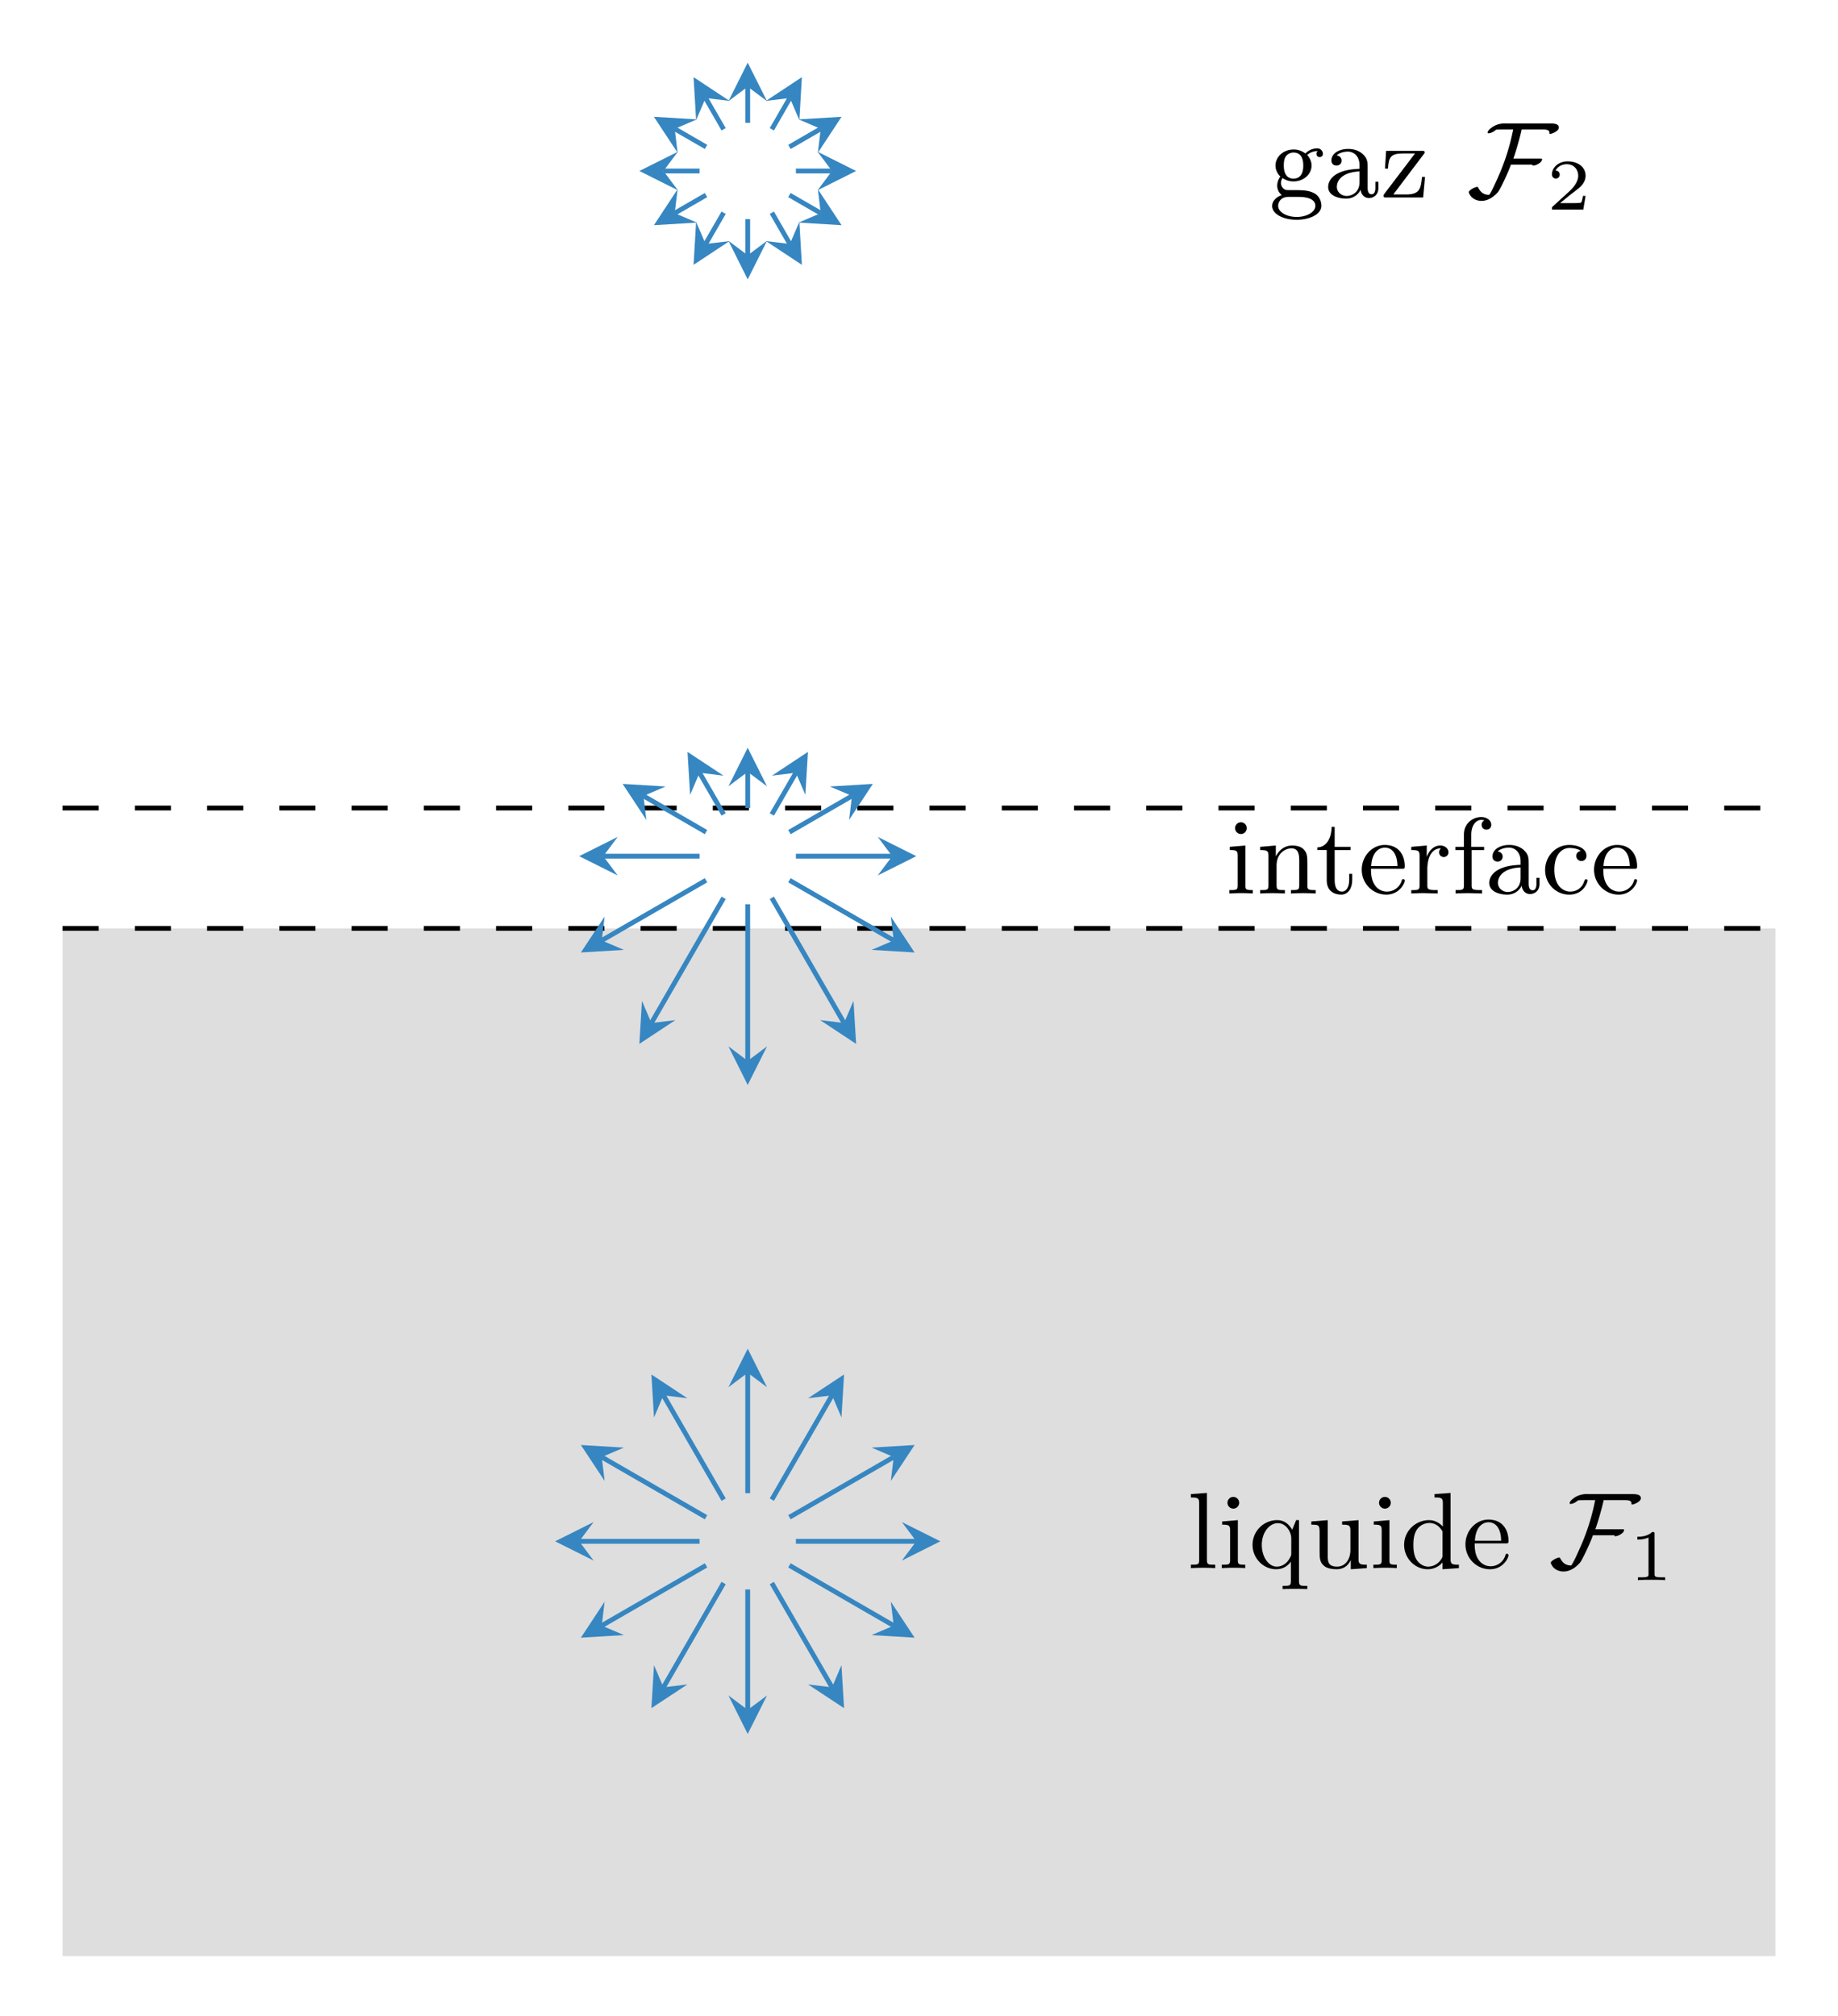 <?xml version="1.0" encoding="UTF-8"?>
<svg xmlns="http://www.w3.org/2000/svg" xmlns:xlink="http://www.w3.org/1999/xlink" width="202.787" height="222.453" viewBox="0 0 152.09 166.84">
  <defs>
    <symbol overflow="visible" id="a">
      <path style="stroke:none" d="M4.469-3.61a.457.457 0 0 0-.485-.453c-.25 0-.656.094-.968.422a1.541 1.541 0 0 0-.97-.328c-.858 0-1.5.61-1.5 1.328 0 .454.266.782.407.907a1.262 1.262 0 0 0-.265.75c0 .296.14.625.39.78C.625-.046.266.282.266.704c0 .64.875 1.14 2.03 1.14 1.11 0 2.048-.468 2.048-1.155 0-.375-.172-.766-.5-.985-.5-.312-1.031-.312-1.875-.312-.188 0-.469 0-.547-.016C1.172-.688 1-.922 1-1.203c0-.156.047-.281.125-.406.219.14.5.28.906.28.86 0 1.5-.609 1.5-1.312 0-.437-.25-.75-.36-.875.36-.328.782-.328.876-.328-.031.031-.11.078-.11.235 0 .109.063.265.266.265.125 0 .266-.078.266-.265Zm-1.625.97c0 .203 0 1.078-.813 1.078-.797 0-.797-.891-.797-1.079 0-.25.016-.546.172-.765a.792.792 0 0 1 .625-.313c.813 0 .813.86.813 1.078Zm1 3.328c0 .515-.703.921-1.531.921-.891 0-1.547-.421-1.547-.921 0-.141.093-.735.859-.735h.828c.281 0 1.39.016 1.39.735Zm0 0"></path>
    </symbol>
    <symbol overflow="visible" id="b">
      <path style="stroke:none" d="M4.453-.797v-.5h-.25v.484c0 .11 0 .547-.312.547-.329 0-.329-.421-.329-.562v-1.578c0-.516 0-.813-.406-1.188-.328-.297-.765-.422-1.203-.422-.766 0-1.39.375-1.39.954 0 .265.187.421.421.421.25 0 .422-.171.422-.406 0-.39-.406-.437-.406-.437.234-.235.672-.313.922-.313.469 0 .969.344.969 1.14v.282c-.485.031-1.157.063-1.75.36-.641.312-.844.78-.844 1.14 0 .734.875.969 1.469.969a1.31 1.31 0 0 0 1.218-.735c.032.375.297.688.688.688.219 0 .781-.125.781-.844Zm-1.562-.469c0 .875-.672 1.141-1.063 1.141-.422 0-.812-.313-.812-.75 0-.594.515-1.219 1.875-1.281Zm0 0"></path>
    </symbol>
    <symbol overflow="visible" id="c">
      <path style="stroke:none" d="M3.703-1.703h-.25C3.36-.703 3.25-.25 2.125-.25H1.078l2.516-3.328c.078-.094.078-.11.078-.156 0-.125-.078-.125-.235-.125H.485L.391-2.391h.25c.046-.921.218-1.25 1.218-1.25h1.016L.344-.312c-.078.109-.078.124-.078.171C.266 0 .344 0 .5 0h3.047Zm0 0"></path>
    </symbol>
    <symbol overflow="visible" id="f">
      <path style="stroke:none" d="M2.266 0v-.281c-.579 0-.61-.047-.61-.39V-3.97l-1.297.11v.265c.579 0 .657.063.657.5v2.406c0 .407-.094.407-.688.407V0c.39-.016.594-.031.984-.031.141 0 .516 0 .954.031Zm-.5-5.406a.487.487 0 0 0-.485-.485.487.487 0 0 0-.484.485c0 .265.219.484.484.484a.487.487 0 0 0 .485-.484Zm0 0"></path>
    </symbol>
    <symbol overflow="visible" id="g">
      <path style="stroke:none" d="M4.906 0v-.281c-.453 0-.687 0-.687-.281v-1.72c0-.734 0-1-.25-1.312-.203-.25-.547-.375-1-.375-.828 0-1.219.625-1.344.875h-.016v-.875l-1.296.11v.265c.609 0 .687.063.687.516v2.39C1-.28.906-.28.312-.28V0c.422-.016.594-.031 1.032-.031.422 0 .547.015 1.015.031v-.281c-.593 0-.687 0-.687-.406v-1.641c0-.953.672-1.406 1.234-1.406.531 0 .64.437.64.968v2.079c0 .406-.093.406-.687.406V0c.422-.016.594-.031 1.032-.031.421 0 .546.015 1.015.031Zm0 0"></path>
    </symbol>
    <symbol overflow="visible" id="h">
      <path style="stroke:none" d="M3.063-1.11v-.515h-.25v.484c0 .672-.282.985-.594.985-.61 0-.61-.781-.61-.953v-2.485h1.313v-.265H1.609v-1.657h-.25c0 .75-.312 1.672-1.187 1.704v.218h.781v2.485c0 1 .719 1.203 1.203 1.203.594 0 .906-.563.906-1.203Zm0 0"></path>
    </symbol>
    <symbol overflow="visible" id="i">
      <path style="stroke:none" d="M3.828-1.063a.123.123 0 0 0-.125-.125c-.094 0-.11.063-.125.11a1.273 1.273 0 0 1-1.234.922c-.438 0-.797-.235-1-.547-.297-.438-.313-.969-.313-1.344h2.563c.187 0 .234 0 .234-.203 0-.922-.5-1.766-1.656-1.766-1.063 0-1.906.938-1.906 2.047 0 1.172.937 2.063 2.03 2.063 1.095 0 1.532-.953 1.532-1.157Zm-.61-1.203H1.048c.078-1.39.875-1.53 1.125-1.53.5 0 1.031.374 1.047 1.53Zm0 0"></path>
    </symbol>
    <symbol overflow="visible" id="j">
      <path style="stroke:none" d="M3.344-3.406c0-.281-.266-.563-.672-.563-.531 0-.906.375-1.125.938v-.938l-1.281.11v.265c.609 0 .687.063.687.516v2.39C.953-.28.86-.28.266-.28V0C.75-.016.859-.031 1.312-.031L2.454 0v-.281h-.172c-.656 0-.687-.094-.687-.422v-1.344c0-.375.093-1.687 1.125-1.687-.016.015-.156.125-.156.328a.39.39 0 1 0 .78 0Zm0 0"></path>
    </symbol>
    <symbol overflow="visible" id="k">
      <path style="stroke:none" d="M3.281-5.688c0-.343-.344-.64-.828-.64-.703 0-1.437.531-1.437 1.437v1.032H.312v.265h.704v2.906c0 .407-.094.407-.688.407V0c.469-.016.594-.031 1.047-.031L2.515 0v-.281h-.187c-.656 0-.672-.094-.672-.422v-2.89h1.032v-.266H1.625v-1.016c0-.813.438-1.219.828-1.219.078 0 .172.016.266.047-.094.031-.235.14-.235.375 0 .234.172.39.391.39.25 0 .406-.171.406-.405Zm0 0"></path>
    </symbol>
    <symbol overflow="visible" id="l">
      <path style="stroke:none" d="M3.828-1.063c0-.109-.094-.109-.125-.109-.094 0-.094.016-.156.172-.203.61-.703.844-1.156.844-.579 0-1.313-.469-1.313-1.797 0-1.39.719-1.813 1.25-1.813.125 0 .61.016.938.235-.188.047-.375.172-.375.422a.42.42 0 0 0 .421.421c.235 0 .422-.156.422-.437 0-.547-.625-.89-1.421-.89-1.141 0-2 .952-2 2.077C.313-.78 1.234.095 2.296.095c1.25 0 1.531-1.078 1.531-1.157Zm0 0"></path>
    </symbol>
    <symbol overflow="visible" id="m">
      <path style="stroke:none" d="M2.344 0v-.281c-.594 0-.688 0-.688-.406V-6.22l-1.328.094v.281c.61 0 .688.063.688.5v4.657c0 .406-.094.406-.688.406V0c.422-.016.594-.031 1-.031.422 0 .578.015 1.016.031Zm0 0"></path>
    </symbol>
    <symbol overflow="visible" id="n">
      <path style="stroke:none" d="M4.844 1.734V1.47c-.594 0-.688 0-.688-.422V-3.97h-.234l-.328.797c-.422-.719-.938-.797-1.25-.797A2.04 2.04 0 0 0 .313-1.922c0 1.125.906 2.016 1.953 2.016.375 0 .843-.125 1.218-.625v1.578c0 .422-.093.422-.687.422v.265c.422-.015.594-.015 1.031-.015.422 0 .547 0 1.016.015ZM3.516-1.234c0 .156 0 .187-.141.437-.219.39-.594.672-1.063.672-.671 0-1.234-.797-1.234-1.797 0-1.047.64-1.797 1.328-1.797.703 0 1.11.75 1.11 1.25Zm0 0"></path>
    </symbol>
    <symbol overflow="visible" id="o">
      <path style="stroke:none" d="M4.906 0v-.281c-.61 0-.687-.063-.687-.5V-3.97l-1.36.11v.265c.61 0 .688.063.688.516V-1.5c0 .797-.438 1.375-1.094 1.375-.734 0-.781-.39-.781-.875v-2.969l-1.36.11v.265c.688 0 .688.031.688.828v1.344c0 .594 0 .969.422 1.281.25.172.625.235.984.235.469 0 .906-.203 1.156-.735h.016v.735Zm0 0"></path>
    </symbol>
    <symbol overflow="visible" id="p">
      <path style="stroke:none" d="M4.844 0v-.281c-.61 0-.688-.063-.688-.5V-6.22l-1.328.094v.281c.61 0 .688.063.688.5v1.907c-.047-.047-.454-.532-1.141-.532-1.11 0-2.063.89-2.063 2.047 0 1.11.891 2.016 1.954 2.016A1.59 1.59 0 0 0 3.484-.47v.563Zm-1.36-1.078c0 .156 0 .187-.125.375a1.3 1.3 0 0 1-1.046.578c-.391 0-.75-.219-.985-.594-.234-.39-.25-.906-.25-1.203 0-.422.047-.89.281-1.25a1.262 1.262 0 0 1 1.047-.562c.375 0 .735.187.969.53.11.142.11.142.11.313Zm0 0"></path>
    </symbol>
    <symbol overflow="visible" id="d">
      <path style="stroke:none" d="M7.61-5.781c0-.297-.329-.344-.72-.344H3.298c-.156 0-.86-.078-1.469.531-.047.063-.11.14-.11.219 0 .031.016.063.063.063.266 0 .547-.22.64-.297.11-.016.376-.016.657-.016h.75A18.072 18.072 0 0 1 2.718-2c-.265.61-.702 1.594-.874 1.781-.61 0-.797-.406-.907-.594C.922-.859.891-.875.86-.875c-.203 0-.703.281-.703.438 0 .046.047.124.063.156.172.36.578.562.984.562.531 0 1-.312 1.36-.719.187-.203.921-1.78 1.078-2.28h1.78c0 .093.016.077.079.077.234 0 .61-.234.672-.375a.301.301 0 0 0 .047-.156c0-.031 0-.047-.14-.047H3.843c.187-.469.61-1.969.687-2.406h1.797c.156 0 .5.016.5.234 0 .079-.031.125.094.125.094 0 .687-.218.687-.515Zm0 0"></path>
    </symbol>
    <symbol overflow="visible" id="e">
      <path style="stroke:none" d="M3.219-1.125H3c-.016.094-.078.484-.156.547-.047.047-.531.047-.625.047h-1.11l.766-.625c.203-.172.734-.547.922-.735.172-.171.422-.484.422-.906 0-.75-.672-1.187-1.485-1.187-.765 0-1.296.515-1.296 1.078 0 .297.25.344.312.344a.32.32 0 0 0 .328-.329c0-.125-.078-.328-.344-.328.141-.297.5-.531.922-.531.625 0 .953.469.953.953 0 .422-.28.86-.687 1.25L.5-.25C.437-.187.437-.187.437 0h2.594Zm0 0"></path>
    </symbol>
    <symbol overflow="visible" id="q">
      <path style="stroke:none" d="M2.14-3.797c0-.187-.015-.187-.203-.187-.39.39-1 .39-1.218.39v.235c.156 0 .562 0 .922-.172v3.015c0 .204 0 .282-.625.282h-.25V0c.328-.031.796-.031 1.125-.031.328 0 .796 0 1.125.031v-.234h-.25c-.625 0-.625-.078-.625-.282Zm0 0"></path>
    </symbol>
  </defs>
  <path style="stroke:none;fill-rule:nonzero;fill:#bfbfbf;fill-opacity:.5" d="M5.18 76.82v85.04h141.734V76.82Zm0 0"></path>
  <g style="fill:#000;fill-opacity:1">
    <use xlink:href="#a" x="104.998" y="16.341"></use>
    <use xlink:href="#b" x="109.606" y="16.341"></use>
    <use xlink:href="#c" x="114.214" y="16.341"></use>
  </g>
  <use xlink:href="#d" x="121.381" y="16.341" style="fill:#000;fill-opacity:1"></use>
  <use xlink:href="#e" x="127.984" y="17.337" style="fill:#000;fill-opacity:1"></use>
  <path style="fill:none;stroke-width:.399;stroke-linecap:butt;stroke-linejoin:miter;stroke:#000;stroke-opacity:1;stroke-dasharray:2.989,2.989;stroke-miterlimit:10" d="M-56.693-52.71H85.04M-56.693-62.671H85.04" transform="matrix(1 0 0 -1 61.873 14.149)"></path>
  <g style="fill:#000;fill-opacity:1">
    <use xlink:href="#f" x="101.402" y="73.931"></use>
    <use xlink:href="#g" x="103.962" y="73.931"></use>
  </g>
  <g style="fill:#000;fill-opacity:1">
    <use xlink:href="#h" x="108.831" y="73.931"></use>
    <use xlink:href="#i" x="112.415" y="73.931"></use>
    <use xlink:href="#j" x="116.514" y="73.931"></use>
    <use xlink:href="#k" x="120.118" y="73.931"></use>
    <use xlink:href="#b" x="122.934" y="73.931"></use>
    <use xlink:href="#l" x="127.542" y="73.931"></use>
    <use xlink:href="#i" x="131.638" y="73.931"></use>
  </g>
  <g style="fill:#000;fill-opacity:1">
    <use xlink:href="#m" x="98.213" y="129.753"></use>
    <use xlink:href="#f" x="100.773" y="129.753"></use>
    <use xlink:href="#n" x="103.333" y="129.753"></use>
    <use xlink:href="#o" x="108.196" y="129.753"></use>
    <use xlink:href="#f" x="113.316" y="129.753"></use>
    <use xlink:href="#p" x="115.876" y="129.753"></use>
    <use xlink:href="#i" x="120.996" y="129.753"></use>
  </g>
  <use xlink:href="#d" x="128.167" y="129.753" style="fill:#000;fill-opacity:1"></use>
  <use xlink:href="#q" x="134.77" y="130.749" style="fill:#000;fill-opacity:1"></use>
  <path style="fill:none;stroke-width:.399;stroke-linecap:butt;stroke-linejoin:miter;stroke:#3686c1;stroke-opacity:1;stroke-miterlimit:10" d="M3.986 0h2.989" transform="matrix(1 0 0 -1 61.873 14.149)"></path>
  <path style="stroke:none;fill-rule:nonzero;fill:#3686c1;fill-opacity:1" d="m70.84 14.148-3.188-1.593 1.196 1.593-1.196 1.594"></path>
  <path style="fill:none;stroke-width:.399;stroke-linecap:butt;stroke-linejoin:miter;stroke:#3686c1;stroke-opacity:1;stroke-miterlimit:10" d="m3.451 1.993 2.59 1.496" transform="matrix(1 0 0 -1 61.873 14.149)"></path>
  <path style="stroke:none;fill-rule:nonzero;fill:#3686c1;fill-opacity:1" d="m69.637 9.664-3.555.215 1.832.781-.238 1.98"></path>
  <path style="fill:none;stroke-width:.399;stroke-linecap:butt;stroke-linejoin:miter;stroke:#3686c1;stroke-opacity:1;stroke-miterlimit:10" d="m1.994 3.45 1.492 2.59" transform="matrix(1 0 0 -1 61.873 14.149)"></path>
  <path style="stroke:none;fill-rule:nonzero;fill:#3686c1;fill-opacity:1" d="m66.355 6.383-2.972 1.965 1.976-.239.786 1.832"></path>
  <path style="fill:none;stroke-width:.399;stroke-linecap:butt;stroke-linejoin:miter;stroke:#3686c1;stroke-opacity:1;stroke-miterlimit:10" d="M-.002 3.985v2.988" transform="matrix(1 0 0 -1 61.873 14.149)"></path>
  <path style="stroke:none;fill-rule:nonzero;fill:#3686c1;fill-opacity:1" d="M61.871 5.184 60.277 8.37l1.594-1.195L63.47 8.37"></path>
  <path style="fill:none;stroke-width:.399;stroke-linecap:butt;stroke-linejoin:miter;stroke:#3686c1;stroke-opacity:1;stroke-miterlimit:10" d="m-1.994 3.45-1.492 2.59" transform="matrix(1 0 0 -1 61.873 14.149)"></path>
  <path style="stroke:none;fill-rule:nonzero;fill:#3686c1;fill-opacity:1" d="m57.39 6.383.212 3.558.785-1.832 1.976.239"></path>
  <path style="fill:none;stroke-width:.399;stroke-linecap:butt;stroke-linejoin:miter;stroke:#3686c1;stroke-opacity:1;stroke-miterlimit:10" d="m-3.451 1.993-2.59 1.496" transform="matrix(1 0 0 -1 61.873 14.149)"></path>
  <path style="stroke:none;fill-rule:nonzero;fill:#3686c1;fill-opacity:1" d="m54.11 9.664 1.96 2.977-.238-1.98 1.832-.782"></path>
  <path style="fill:none;stroke-width:.399;stroke-linecap:butt;stroke-linejoin:miter;stroke:#3686c1;stroke-opacity:1;stroke-miterlimit:10" d="M-3.986 0h-2.989" transform="matrix(1 0 0 -1 61.873 14.149)"></path>
  <path style="stroke:none;fill-rule:nonzero;fill:#3686c1;fill-opacity:1" d="m52.906 14.148 3.188 1.594-1.196-1.594 1.196-1.593"></path>
  <path style="fill:none;stroke-width:.399;stroke-linecap:butt;stroke-linejoin:miter;stroke:#3686c1;stroke-opacity:1;stroke-miterlimit:10" d="m-3.451-1.992-2.59-1.496" transform="matrix(1 0 0 -1 61.873 14.149)"></path>
  <path style="stroke:none;fill-rule:nonzero;fill:#3686c1;fill-opacity:1" d="m54.11 18.633 3.554-.215-1.832-.781.238-1.98"></path>
  <path style="fill:none;stroke-width:.399;stroke-linecap:butt;stroke-linejoin:miter;stroke:#3686c1;stroke-opacity:1;stroke-miterlimit:10" d="m-1.994-3.453-1.492-2.586" transform="matrix(1 0 0 -1 61.873 14.149)"></path>
  <path style="stroke:none;fill-rule:nonzero;fill:#3686c1;fill-opacity:1" d="m57.39 21.914 2.973-1.965-1.976.238-.785-1.832"></path>
  <path style="fill:none;stroke-width:.399;stroke-linecap:butt;stroke-linejoin:miter;stroke:#3686c1;stroke-opacity:1;stroke-miterlimit:10" d="M-.002-3.984v-2.988" transform="matrix(1 0 0 -1 61.873 14.149)"></path>
  <path style="stroke:none;fill-rule:nonzero;fill:#3686c1;fill-opacity:1" d="m61.871 23.117 1.598-3.191-1.598 1.195-1.594-1.195"></path>
  <path style="fill:none;stroke-width:.399;stroke-linecap:butt;stroke-linejoin:miter;stroke:#3686c1;stroke-opacity:1;stroke-miterlimit:10" d="m1.994-3.453 1.492-2.586" transform="matrix(1 0 0 -1 61.873 14.149)"></path>
  <path style="stroke:none;fill-rule:nonzero;fill:#3686c1;fill-opacity:1" d="m66.355 21.914-.21-3.559-.786 1.832-1.976-.238"></path>
  <path style="fill:none;stroke-width:.399;stroke-linecap:butt;stroke-linejoin:miter;stroke:#3686c1;stroke-opacity:1;stroke-miterlimit:10" d="m3.451-1.992 2.59-1.496" transform="matrix(1 0 0 -1 61.873 14.149)"></path>
  <path style="stroke:none;fill-rule:nonzero;fill:#3686c1;fill-opacity:1" d="m69.637 18.633-1.961-2.977.238 1.98-1.832.782"></path>
  <path style="fill:none;stroke-width:.399;stroke-linecap:butt;stroke-linejoin:miter;stroke:#3686c1;stroke-opacity:1;stroke-miterlimit:10" d="M3.986-113.386h9.961" transform="matrix(1 0 0 -1 61.873 14.149)"></path>
  <path style="stroke:none;fill-rule:nonzero;fill:#3686c1;fill-opacity:1" d="m77.813 127.535-3.188-1.594 1.195 1.594-1.195 1.594"></path>
  <path style="fill:none;stroke-width:.399;stroke-linecap:butt;stroke-linejoin:miter;stroke:#3686c1;stroke-opacity:1;stroke-miterlimit:10" d="m3.451-111.394 8.63 4.98" transform="matrix(1 0 0 -1 61.873 14.149)"></path>
  <path style="stroke:none;fill-rule:nonzero;fill:#3686c1;fill-opacity:1" d="m75.68 119.566-3.559.215 1.832.781-.238 1.977"></path>
  <path style="fill:none;stroke-width:.399;stroke-linecap:butt;stroke-linejoin:miter;stroke:#3686c1;stroke-opacity:1;stroke-miterlimit:10" d="m1.994-109.937 4.98 8.629" transform="matrix(1 0 0 -1 61.873 14.149)"></path>
  <path style="stroke:none;fill-rule:nonzero;fill:#3686c1;fill-opacity:1" d="m69.844 113.73-2.977 1.965 1.98-.238.782 1.832"></path>
  <path style="fill:none;stroke-width:.399;stroke-linecap:butt;stroke-linejoin:miter;stroke:#3686c1;stroke-opacity:1;stroke-miterlimit:10" d="M-.002-109.402v9.961" transform="matrix(1 0 0 -1 61.873 14.149)"></path>
  <path style="stroke:none;fill-rule:nonzero;fill:#3686c1;fill-opacity:1" d="m61.871 111.598-1.594 3.187 1.594-1.195 1.598 1.195"></path>
  <path style="fill:none;stroke-width:.399;stroke-linecap:butt;stroke-linejoin:miter;stroke:#3686c1;stroke-opacity:1;stroke-miterlimit:10" d="m-1.994-109.937-4.98 8.629" transform="matrix(1 0 0 -1 61.873 14.149)"></path>
  <path style="stroke:none;fill-rule:nonzero;fill:#3686c1;fill-opacity:1" d="m53.902 113.73.215 3.56.781-1.833 1.98.238"></path>
  <path style="fill:none;stroke-width:.399;stroke-linecap:butt;stroke-linejoin:miter;stroke:#3686c1;stroke-opacity:1;stroke-miterlimit:10" d="m-3.451-111.394-8.629 4.98" transform="matrix(1 0 0 -1 61.873 14.149)"></path>
  <path style="stroke:none;fill-rule:nonzero;fill:#3686c1;fill-opacity:1" d="m48.066 119.566 1.965 2.973-.238-1.977 1.832-.78"></path>
  <path style="fill:none;stroke-width:.399;stroke-linecap:butt;stroke-linejoin:miter;stroke:#3686c1;stroke-opacity:1;stroke-miterlimit:10" d="M-3.986-113.386h-9.961" transform="matrix(1 0 0 -1 61.873 14.149)"></path>
  <path style="stroke:none;fill-rule:nonzero;fill:#3686c1;fill-opacity:1" d="m45.934 127.535 3.187 1.594-1.195-1.594 1.195-1.594"></path>
  <path style="fill:none;stroke-width:.399;stroke-linecap:butt;stroke-linejoin:miter;stroke:#3686c1;stroke-opacity:1;stroke-miterlimit:10" d="m-3.451-115.378-8.629-4.985" transform="matrix(1 0 0 -1 61.873 14.149)"></path>
  <path style="stroke:none;fill-rule:nonzero;fill:#3686c1;fill-opacity:1" d="m48.066 135.508 3.559-.215-1.832-.781.238-1.98"></path>
  <path style="fill:none;stroke-width:.399;stroke-linecap:butt;stroke-linejoin:miter;stroke:#3686c1;stroke-opacity:1;stroke-miterlimit:10" d="m-1.994-116.84-4.98-8.628" transform="matrix(1 0 0 -1 61.873 14.149)"></path>
  <path style="stroke:none;fill-rule:nonzero;fill:#3686c1;fill-opacity:1" d="m53.902 141.34 2.977-1.961-1.98.238-.782-1.832"></path>
  <path style="fill:none;stroke-width:.399;stroke-linecap:butt;stroke-linejoin:miter;stroke:#3686c1;stroke-opacity:1;stroke-miterlimit:10" d="M-.002-117.37v-9.965" transform="matrix(1 0 0 -1 61.873 14.149)"></path>
  <path style="stroke:none;fill-rule:nonzero;fill:#3686c1;fill-opacity:1" d="m61.871 143.477 1.598-3.188-1.598 1.195-1.594-1.195"></path>
  <path style="fill:none;stroke-width:.399;stroke-linecap:butt;stroke-linejoin:miter;stroke:#3686c1;stroke-opacity:1;stroke-miterlimit:10" d="m1.994-116.84 4.98-8.628" transform="matrix(1 0 0 -1 61.873 14.149)"></path>
  <path style="stroke:none;fill-rule:nonzero;fill:#3686c1;fill-opacity:1" d="m69.844 141.34-.215-3.555-.781 1.832-1.98-.238"></path>
  <path style="fill:none;stroke-width:.399;stroke-linecap:butt;stroke-linejoin:miter;stroke:#3686c1;stroke-opacity:1;stroke-miterlimit:10" d="m3.451-115.378 8.63-4.985" transform="matrix(1 0 0 -1 61.873 14.149)"></path>
  <path style="stroke:none;fill-rule:nonzero;fill:#3686c1;fill-opacity:1" d="m75.68 135.508-1.965-2.977.238 1.98-1.832.782"></path>
  <path style="fill:none;stroke-width:.399;stroke-linecap:butt;stroke-linejoin:miter;stroke:#3686c1;stroke-opacity:1;stroke-miterlimit:10" d="M3.986-56.695h7.97" transform="matrix(1 0 0 -1 61.873 14.149)"></path>
  <path style="stroke:none;fill-rule:nonzero;fill:#3686c1;fill-opacity:1" d="m75.82 70.844-3.187-1.594 1.195 1.594-1.195 1.594"></path>
  <path style="fill:none;stroke-width:.399;stroke-linecap:butt;stroke-linejoin:miter;stroke:#3686c1;stroke-opacity:1;stroke-miterlimit:10" d="m3.451-54.703 5.176 2.993" transform="matrix(1 0 0 -1 61.873 14.149)"></path>
  <path style="stroke:none;fill-rule:nonzero;fill:#3686c1;fill-opacity:1" d="m72.227 64.863-3.559.215 1.832.781-.238 1.98"></path>
  <path style="fill:none;stroke-width:.399;stroke-linecap:butt;stroke-linejoin:miter;stroke:#3686c1;stroke-opacity:1;stroke-miterlimit:10" d="m1.994-53.242 1.992 3.45" transform="matrix(1 0 0 -1 61.873 14.149)"></path>
  <path style="stroke:none;fill-rule:nonzero;fill:#3686c1;fill-opacity:1" d="M66.855 62.215 63.88 64.18l1.98-.239.782 1.832"></path>
  <path style="fill:none;stroke-width:.399;stroke-linecap:butt;stroke-linejoin:miter;stroke:#3686c1;stroke-opacity:1;stroke-miterlimit:10" d="M-.002-52.71v2.992" transform="matrix(1 0 0 -1 61.873 14.149)"></path>
  <path style="stroke:none;fill-rule:nonzero;fill:#3686c1;fill-opacity:1" d="m61.871 61.875-1.594 3.188 1.594-1.196 1.598 1.196"></path>
  <path style="fill:none;stroke-width:.399;stroke-linecap:butt;stroke-linejoin:miter;stroke:#3686c1;stroke-opacity:1;stroke-miterlimit:10" d="m-1.994-53.242-1.992 3.45" transform="matrix(1 0 0 -1 61.873 14.149)"></path>
  <path style="stroke:none;fill-rule:nonzero;fill:#3686c1;fill-opacity:1" d="m56.89 62.215.215 3.558.782-1.832 1.98.239"></path>
  <path style="fill:none;stroke-width:.399;stroke-linecap:butt;stroke-linejoin:miter;stroke:#3686c1;stroke-opacity:1;stroke-miterlimit:10" d="m-3.451-54.703-5.176 2.993" transform="matrix(1 0 0 -1 61.873 14.149)"></path>
  <path style="stroke:none;fill-rule:nonzero;fill:#3686c1;fill-opacity:1" d="m51.52 64.863 1.964 2.977-.238-1.98 1.832-.782"></path>
  <path style="fill:none;stroke-width:.399;stroke-linecap:butt;stroke-linejoin:miter;stroke:#3686c1;stroke-opacity:1;stroke-miterlimit:10" d="M-3.986-56.695h-7.969" transform="matrix(1 0 0 -1 61.873 14.149)"></path>
  <path style="stroke:none;fill-rule:nonzero;fill:#3686c1;fill-opacity:1" d="m47.926 70.844 3.187 1.594-1.195-1.594 1.195-1.594"></path>
  <path style="fill:none;stroke-width:.399;stroke-linecap:butt;stroke-linejoin:miter;stroke:#3686c1;stroke-opacity:1;stroke-miterlimit:10" d="m-3.451-58.687-8.629-4.98" transform="matrix(1 0 0 -1 61.873 14.149)"></path>
  <path style="stroke:none;fill-rule:nonzero;fill:#3686c1;fill-opacity:1" d="m48.066 78.813 3.559-.215-1.832-.782.238-1.976"></path>
  <path style="fill:none;stroke-width:.399;stroke-linecap:butt;stroke-linejoin:miter;stroke:#3686c1;stroke-opacity:1;stroke-miterlimit:10" d="m-1.994-60.144-5.977-10.355" transform="matrix(1 0 0 -1 61.873 14.149)"></path>
  <path style="stroke:none;fill-rule:nonzero;fill:#3686c1;fill-opacity:1" d="m52.906 86.375 2.977-1.965-1.98.238-.782-1.832"></path>
  <path style="fill:none;stroke-width:.399;stroke-linecap:butt;stroke-linejoin:miter;stroke:#3686c1;stroke-opacity:1;stroke-miterlimit:10" d="M-.002-60.68v-12.952" transform="matrix(1 0 0 -1 61.873 14.149)"></path>
  <path style="stroke:none;fill-rule:nonzero;fill:#3686c1;fill-opacity:1" d="m61.871 89.773 1.598-3.191-1.598 1.2-1.594-1.2"></path>
  <path style="fill:none;stroke-width:.399;stroke-linecap:butt;stroke-linejoin:miter;stroke:#3686c1;stroke-opacity:1;stroke-miterlimit:10" d="m1.994-60.144 5.977-10.355" transform="matrix(1 0 0 -1 61.873 14.149)"></path>
  <path style="stroke:none;fill-rule:nonzero;fill:#3686c1;fill-opacity:1" d="m70.84 86.375-.215-3.559-.781 1.832-1.98-.238"></path>
  <path style="fill:none;stroke-width:.399;stroke-linecap:butt;stroke-linejoin:miter;stroke:#3686c1;stroke-opacity:1;stroke-miterlimit:10" d="m3.451-58.687 8.63-4.98" transform="matrix(1 0 0 -1 61.873 14.149)"></path>
  <path style="stroke:none;fill-rule:nonzero;fill:#3686c1;fill-opacity:1" d="m75.68 78.813-1.965-2.973.238 1.976-1.832.782"></path>
</svg>
